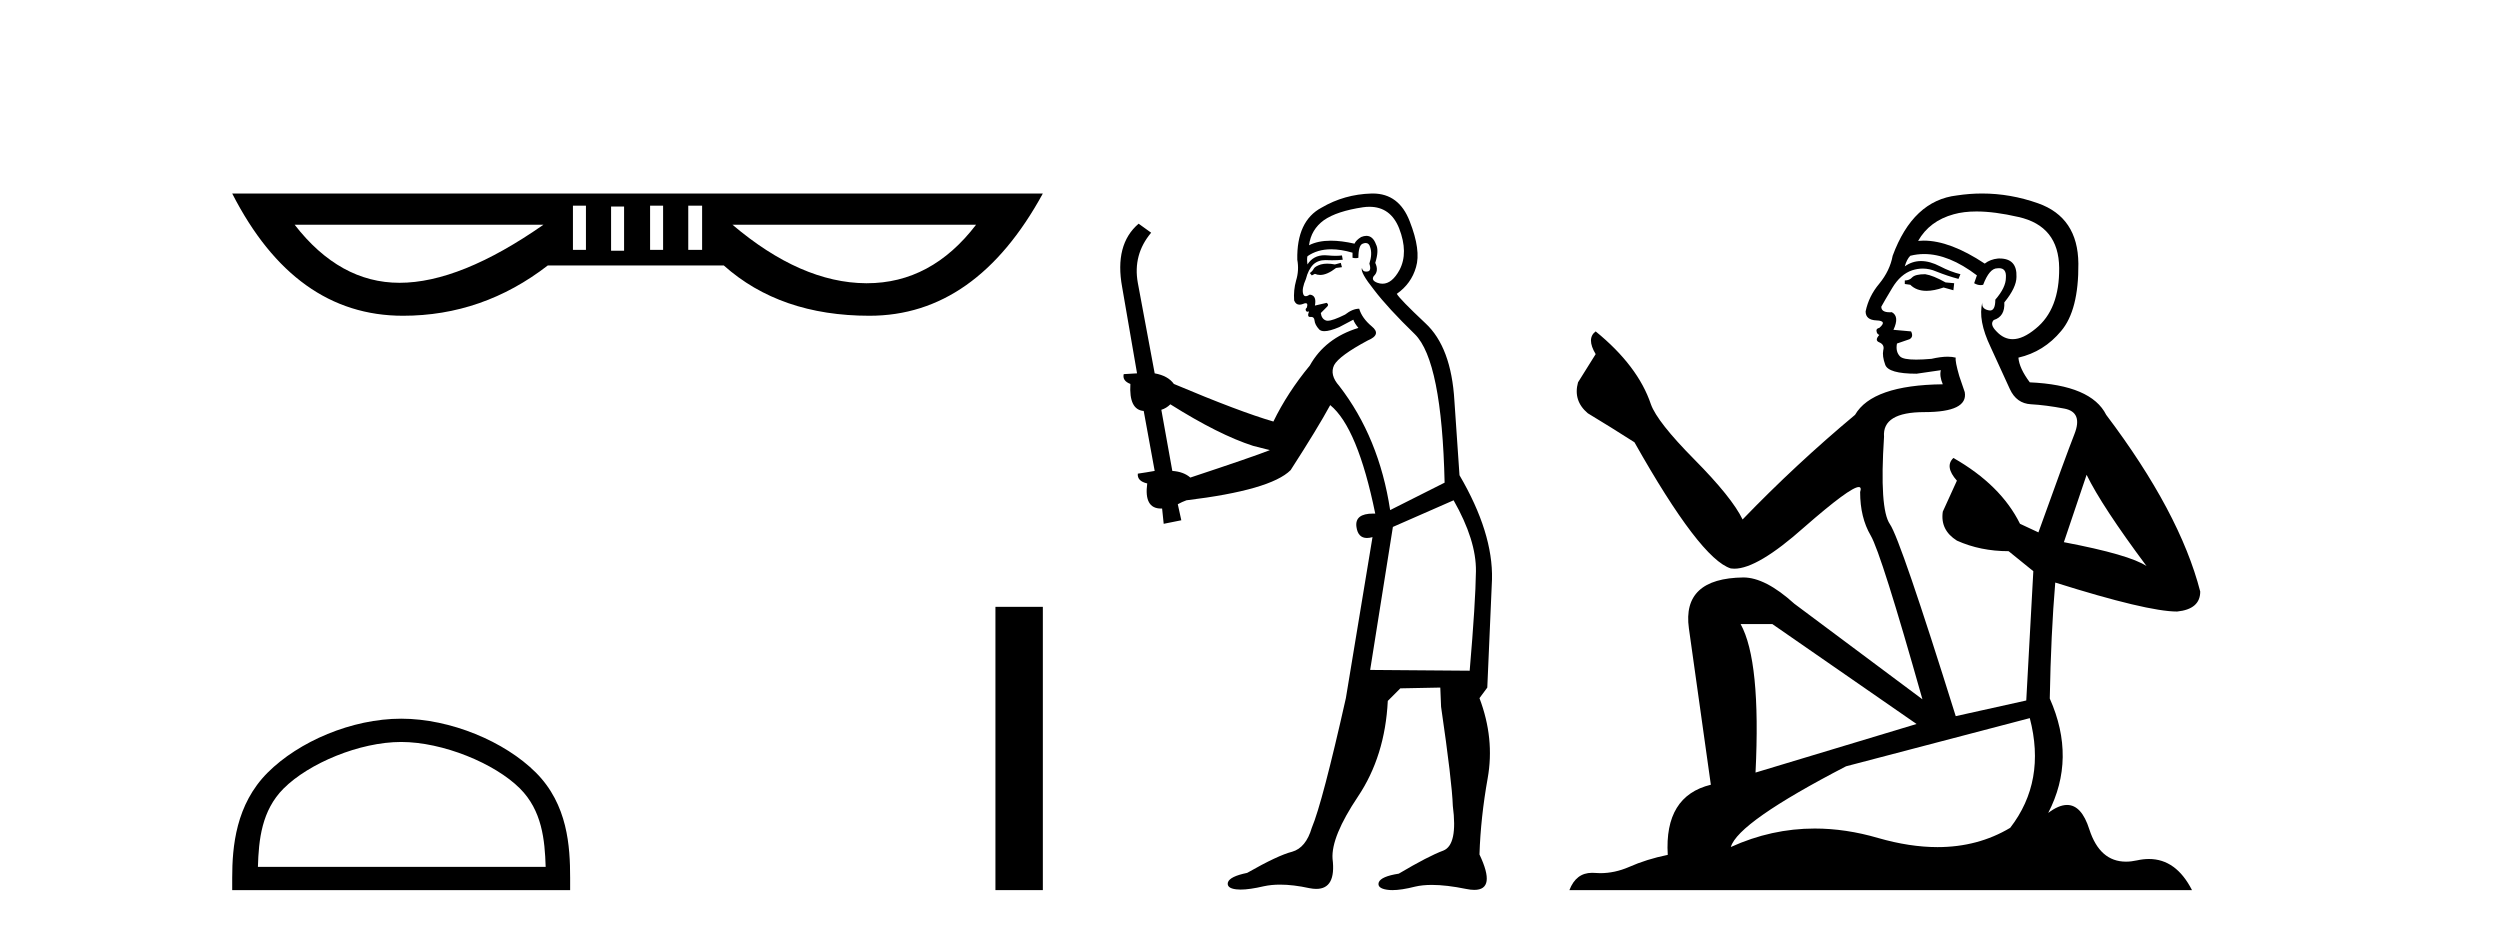 <?xml version='1.0' encoding='UTF-8' standalone='yes'?><svg xmlns='http://www.w3.org/2000/svg' xmlns:xlink='http://www.w3.org/1999/xlink' width='109.0' height='41.0' ><path d='M 25.547 8.966 L 25.547 10.894 L 24.98 10.894 L 24.98 8.966 ZM 28.911 8.966 L 28.911 10.894 L 28.344 10.894 L 28.344 8.966 ZM 30.612 8.966 L 30.612 10.894 L 30.008 10.894 L 30.008 8.966 ZM 27.21 9.004 L 27.21 10.932 L 26.643 10.932 L 26.643 9.004 ZM 23.695 9.798 Q 20.066 12.33 17.42 12.33 Q 14.811 12.33 12.846 9.798 ZM 42.557 9.798 Q 40.606 12.349 37.798 12.349 Q 37.777 12.349 37.757 12.349 Q 34.922 12.33 31.935 9.798 ZM 10.124 8.437 Q 12.846 13.767 17.571 13.767 Q 21.049 13.767 23.884 11.574 L 31.557 11.574 Q 34.014 13.767 37.908 13.767 Q 42.557 13.767 45.468 8.437 Z' style='fill:#000000;stroke:none' /><path d='M 17.491 32.35 C 19.304 32.35 21.572 33.281 22.67 34.378 C 23.63 35.339 23.755 36.612 23.791 37.795 L 11.245 37.795 C 11.28 36.612 11.406 35.339 12.366 34.378 C 13.464 33.281 15.679 32.35 17.491 32.35 ZM 17.491 31.335 C 15.341 31.335 13.028 32.329 11.672 33.684 C 10.282 35.075 10.124 36.906 10.124 38.275 L 10.124 38.809 L 24.858 38.809 L 24.858 38.275 C 24.858 36.906 24.754 35.075 23.364 33.684 C 22.008 32.329 19.641 31.335 17.491 31.335 Z' style='fill:#000000;stroke:none' /><path d='M 43.401 26.458 L 43.401 38.809 L 45.468 38.809 L 45.468 26.458 Z' style='fill:#000000;stroke:none' /><path d='M 58.458 11.461 L 58.202 11.53 Q 58.022 11.495 57.868 11.495 Q 57.715 11.495 57.587 11.53 Q 57.33 11.615 57.279 11.717 Q 57.228 11.82 57.108 11.905 L 57.194 12.008 L 57.33 11.94 Q 57.438 11.988 57.559 11.988 Q 57.862 11.988 58.253 11.683 L 58.509 11.649 L 58.458 11.461 ZM 59.706 9.016 Q 60.629 9.016 61.003 9.958 Q 61.413 11.017 61.02 11.769 Q 60.692 12.37 60.277 12.37 Q 60.173 12.37 60.063 12.332 Q 59.773 12.23 59.893 12.042 Q 60.132 11.82 59.961 11.461 Q 60.132 10.915 59.995 10.658 Q 59.858 10.283 59.574 10.283 Q 59.47 10.283 59.346 10.334 Q 59.124 10.47 59.056 10.624 Q 58.483 10.494 58.026 10.494 Q 57.461 10.494 57.074 10.693 Q 57.16 10.009 57.723 9.599 Q 58.287 9.206 59.431 9.036 Q 59.575 9.016 59.706 9.016 ZM 51.027 17.628 Q 53.145 18.96 54.631 19.438 L 55.366 19.626 Q 54.631 19.917 51.898 20.822 Q 51.608 20.566 51.113 20.532 L 50.634 17.867 Q 50.856 17.799 51.027 17.628 ZM 59.545 10.595 Q 59.69 10.595 59.739 10.778 Q 59.841 11.068 59.705 11.495 Q 59.807 11.82 59.619 11.837 Q 59.588 11.842 59.56 11.842 Q 59.409 11.842 59.38 11.683 L 59.38 11.683 Q 59.295 11.871 59.91 12.64 Q 60.508 13.426 61.686 14.57 Q 62.865 15.732 62.985 21.044 L 60.61 22.24 Q 60.132 19.08 58.389 16.825 Q 57.962 16.347 58.167 15.92 Q 58.389 15.51 59.636 14.843 Q 60.251 14.587 59.807 14.228 Q 59.38 13.87 59.261 13.46 Q 58.97 13.46 58.646 13.716 Q 58.109 13.984 57.888 13.984 Q 57.841 13.984 57.809 13.972 Q 57.621 13.904 57.587 13.648 L 57.843 13.391 Q 57.962 13.289 57.843 13.204 L 57.33 13.323 Q 57.416 12.879 57.108 12.845 Q 57.001 12.914 56.931 12.914 Q 56.846 12.914 56.818 12.811 Q 56.75 12.589 56.938 12.162 Q 57.04 11.752 57.262 11.53 Q 57.467 11.34 57.788 11.34 Q 57.815 11.34 57.843 11.342 Q 57.962 11.347 58.08 11.347 Q 58.315 11.347 58.543 11.325 L 58.509 11.137 Q 58.381 11.154 58.231 11.154 Q 58.082 11.154 57.911 11.137 Q 57.832 11.128 57.758 11.128 Q 57.259 11.128 57.006 11.53 Q 56.972 11.273 57.006 11.171 Q 57.438 10.869 58.041 10.869 Q 58.464 10.869 58.97 11.017 L 58.97 11.239 Q 59.047 11.256 59.111 11.256 Q 59.175 11.256 59.226 11.239 Q 59.226 10.693 59.414 10.624 Q 59.488 10.595 59.545 10.595 ZM 63.377 21.813 Q 64.368 23.555 64.351 24.905 Q 64.334 26.254 64.078 29.243 L 59.739 29.209 L 60.73 22.974 L 63.377 21.813 ZM 59.853 8.437 Q 59.822 8.437 59.79 8.438 Q 58.612 8.472 57.621 9.053 Q 56.528 9.633 56.562 11.325 Q 56.647 11.786 56.51 12.23 Q 56.391 12.657 56.425 13.101 Q 56.498 13.284 56.659 13.284 Q 56.723 13.284 56.801 13.255 Q 56.881 13.22 56.928 13.22 Q 57.044 13.22 56.972 13.426 Q 56.903 13.46 56.938 13.545 Q 56.96 13.591 57.013 13.591 Q 57.04 13.591 57.074 13.579 L 57.074 13.579 Q 56.978 13.82 57.122 13.82 Q 57.132 13.82 57.142 13.819 Q 57.156 13.817 57.169 13.817 Q 57.298 13.817 57.313 13.972 Q 57.33 14.16 57.518 14.365 Q 57.592 14.439 57.742 14.439 Q 57.975 14.439 58.389 14.263 L 59.004 13.938 Q 59.056 14.092 59.226 14.297 Q 57.775 14.741 57.108 15.937 Q 56.135 17.115 55.52 18.379 Q 54.051 17.952 51.181 16.74 Q 50.925 16.381 50.344 16.278 L 49.609 12.332 Q 49.387 11.102 50.19 10.146 L 49.644 9.753 Q 48.584 10.658 48.926 12.52 L 49.575 16.278 L 48.994 16.312 Q 48.926 16.603 49.285 16.74 Q 49.216 17.867 49.866 17.918 L 50.344 20.532 Q 49.968 20.6 49.609 20.651 Q 49.575 20.976 50.019 21.078 Q 49.87 22.173 50.622 22.173 Q 50.645 22.173 50.668 22.172 L 50.737 22.838 L 51.505 22.684 L 51.352 21.984 Q 51.54 21.881 51.728 21.813 Q 55.4 21.369 56.271 20.498 Q 57.45 18.67 57.997 17.662 Q 59.192 18.636 59.961 22.394 Q 59.913 22.392 59.868 22.392 Q 59.06 22.392 59.141 22.974 Q 59.208 23.456 59.599 23.456 Q 59.708 23.456 59.841 23.419 L 59.841 23.419 L 58.68 30.439 Q 57.655 35 57.194 36.093 Q 56.938 36.964 56.34 37.135 Q 55.725 37.289 54.375 38.058 Q 53.624 38.211 53.538 38.468 Q 53.47 38.724 53.897 38.775 Q 53.985 38.786 54.091 38.786 Q 54.479 38.786 55.11 38.639 Q 55.431 38.57 55.812 38.57 Q 56.384 38.57 57.091 38.724 Q 57.254 38.756 57.391 38.756 Q 58.261 38.756 58.099 37.443 Q 58.031 36.486 59.209 34.727 Q 60.388 32.967 60.508 30.559 L 61.054 30.012 L 62.797 29.978 L 62.831 30.815 Q 63.309 34.095 63.343 35.137 Q 63.565 36.828 62.933 37.084 Q 62.284 37.323 60.986 38.092 Q 60.217 38.211 60.115 38.468 Q 60.029 38.724 60.473 38.792 Q 60.58 38.809 60.71 38.809 Q 61.101 38.809 61.703 38.656 Q 62.019 38.582 62.429 38.582 Q 63.063 38.582 63.924 38.758 Q 64.124 38.799 64.279 38.799 Q 65.24 38.799 64.505 37.255 Q 64.556 35.649 64.864 33.924 Q 65.171 32.199 64.505 30.439 L 64.846 29.978 L 65.051 25.263 Q 65.103 23.231 63.634 20.72 Q 63.565 19.797 63.412 17.474 Q 63.275 15.134 62.147 14.092 Q 61.02 13.033 60.901 12.811 Q 61.533 12.367 61.738 11.649 Q 61.96 10.915 61.464 9.651 Q 60.999 8.437 59.853 8.437 Z' style='fill:#000000;stroke:none' /><path d='M 83.938 11.955 Q 83.511 11.955 83.374 12.091 Q 83.254 12.228 83.049 12.228 L 83.049 12.382 L 83.288 12.416 Q 83.553 12.681 83.993 12.681 Q 84.319 12.681 84.741 12.535 L 85.168 12.655 L 85.202 12.348 L 84.826 12.313 Q 84.279 12.006 83.938 11.955 ZM 86.175 9.22 Q 86.963 9.22 88.003 9.46 Q 89.763 9.853 89.78 11.681 Q 89.797 13.492 88.755 14.329 Q 88.204 14.788 87.752 14.788 Q 87.363 14.788 87.047 14.449 Q 86.739 14.141 86.927 13.953 Q 87.423 13.8 87.388 13.185 Q 87.918 12.535 87.918 12.074 Q 87.951 11.27 87.179 11.27 Q 87.148 11.27 87.115 11.271 Q 86.773 11.305 86.534 11.493 Q 85.023 10.491 83.873 10.491 Q 83.75 10.491 83.63 10.503 L 83.63 10.503 Q 84.126 9.631 85.185 9.341 Q 85.617 9.22 86.175 9.22 ZM 90.976 20.701 Q 91.642 22.068 93.59 24.682 Q 92.855 24.186 89.985 23.639 L 90.976 20.701 ZM 83.892 11.076 Q 84.97 11.076 86.193 12.006 L 86.073 12.348 Q 86.217 12.431 86.352 12.431 Q 86.41 12.431 86.466 12.416 Q 86.739 11.698 87.081 11.698 Q 87.122 11.693 87.158 11.693 Q 87.488 11.693 87.457 12.108 Q 87.457 12.535 86.996 13.065 Q 86.996 13.538 86.766 13.538 Q 86.73 13.538 86.688 13.526 Q 86.381 13.458 86.432 13.185 L 86.432 13.185 Q 86.227 13.953 86.791 15.132 Q 87.337 16.328 87.628 16.96 Q 87.918 17.592 88.55 17.626 Q 89.182 17.66 90.002 17.814 Q 90.822 17.968 90.446 18.925 Q 90.07 19.881 88.875 23.212 L 88.072 22.837 Q 87.235 21.145 85.168 19.967 L 85.168 19.967 Q 84.775 20.342 85.321 20.957 L 84.706 22.307 Q 84.587 23.11 85.321 23.571 Q 86.346 24.032 87.576 24.032 L 88.653 24.904 L 88.345 30.541 L 85.27 31.224 Q 82.861 23.52 82.4 22.854 Q 81.939 22.187 82.144 19.044 Q 82.058 17.968 83.903 17.968 Q 85.817 17.968 85.663 17.097 L 85.424 16.396 Q 85.236 15.747 85.27 15.593 Q 85.12 15.552 84.92 15.552 Q 84.621 15.552 84.211 15.645 Q 83.824 15.679 83.543 15.679 Q 82.981 15.679 82.844 15.542 Q 82.639 15.337 82.708 14.978 L 83.254 14.79 Q 83.442 14.688 83.323 14.449 L 82.554 14.38 Q 82.827 13.8 82.486 13.612 Q 82.434 13.615 82.389 13.615 Q 82.024 13.615 82.024 13.373 Q 82.144 13.15 82.503 12.553 Q 82.861 11.955 83.374 11.784 Q 83.604 11.71 83.831 11.71 Q 84.126 11.71 84.416 11.835 Q 84.928 12.04 85.39 12.16 L 85.475 11.955 Q 85.048 11.852 84.587 11.613 Q 84.143 11.382 83.758 11.382 Q 83.374 11.382 83.049 11.613 Q 83.135 11.305 83.288 11.152 Q 83.585 11.076 83.892 11.076 ZM 77.275 27.21 L 83.562 31.566 L 76.541 33.684 Q 76.78 28.816 75.891 27.21 ZM 88.499 31.31 Q 89.216 34.06 87.645 36.093 Q 86.237 36.934 84.475 36.934 Q 83.265 36.934 81.888 36.537 Q 80.476 36.124 79.124 36.124 Q 77.236 36.124 75.464 36.93 Q 75.772 35.854 80.487 33.411 L 88.499 31.31 ZM 86.42 8.437 Q 85.873 8.437 85.321 8.521 Q 83.408 8.743 82.52 11.152 Q 82.4 11.801 81.939 12.365 Q 81.478 12.911 81.341 13.578 Q 81.341 13.953 81.819 13.97 Q 82.298 13.988 81.939 14.295 Q 81.785 14.329 81.819 14.449 Q 81.836 14.568 81.939 14.603 Q 81.717 14.842 81.939 14.927 Q 82.178 15.03 82.11 15.269 Q 82.058 15.525 82.195 15.901 Q 82.332 16.294 83.562 16.294 L 84.621 16.14 L 84.621 16.14 Q 84.553 16.396 84.706 16.755 Q 81.631 16.789 80.88 18.087 Q 78.3 20.24 75.977 22.649 Q 75.516 21.692 73.876 20.035 Q 72.253 18.395 71.979 17.626 Q 71.416 15.952 69.571 14.449 Q 69.161 14.756 69.571 15.44 L 68.802 16.67 Q 68.58 17.472 69.229 18.019 Q 70.22 18.617 71.262 19.283 Q 74.132 24.374 75.464 24.784 Q 75.538 24.795 75.618 24.795 Q 76.632 24.795 78.659 22.99 Q 80.667 21.235 81.041 21.235 Q 81.173 21.235 81.102 21.453 Q 81.102 22.563 81.563 23.349 Q 82.024 24.135 83.818 30.49 L 78.232 26.322 Q 76.968 25.177 76.011 25.177 Q 73.329 25.211 73.636 27.398 L 74.593 34.214 Q 72.56 34.709 72.714 37.272 Q 71.792 37.46 71.023 37.801 Q 70.402 38.07 69.769 38.07 Q 69.636 38.07 69.502 38.058 Q 69.456 38.055 69.412 38.055 Q 68.715 38.055 68.426 38.809 L 95.571 38.809 Q 94.878 37.452 93.694 37.452 Q 93.448 37.452 93.18 37.511 Q 92.921 37.568 92.691 37.568 Q 91.55 37.568 91.095 36.161 Q 90.758 35.096 90.124 35.096 Q 89.761 35.096 89.302 35.444 Q 90.532 33.069 89.37 30.456 Q 89.421 27.62 89.609 25.399 Q 93.624 26.663 94.922 26.663 Q 95.93 26.561 95.93 25.792 Q 95.042 22.341 91.83 18.087 Q 91.181 16.789 88.499 16.67 Q 88.038 16.055 88.003 15.593 Q 89.114 15.337 89.865 14.432 Q 90.634 13.526 90.617 11.493 Q 90.6 9.478 88.858 8.863 Q 87.651 8.437 86.42 8.437 Z' style='fill:#000000;stroke:none' /></svg>